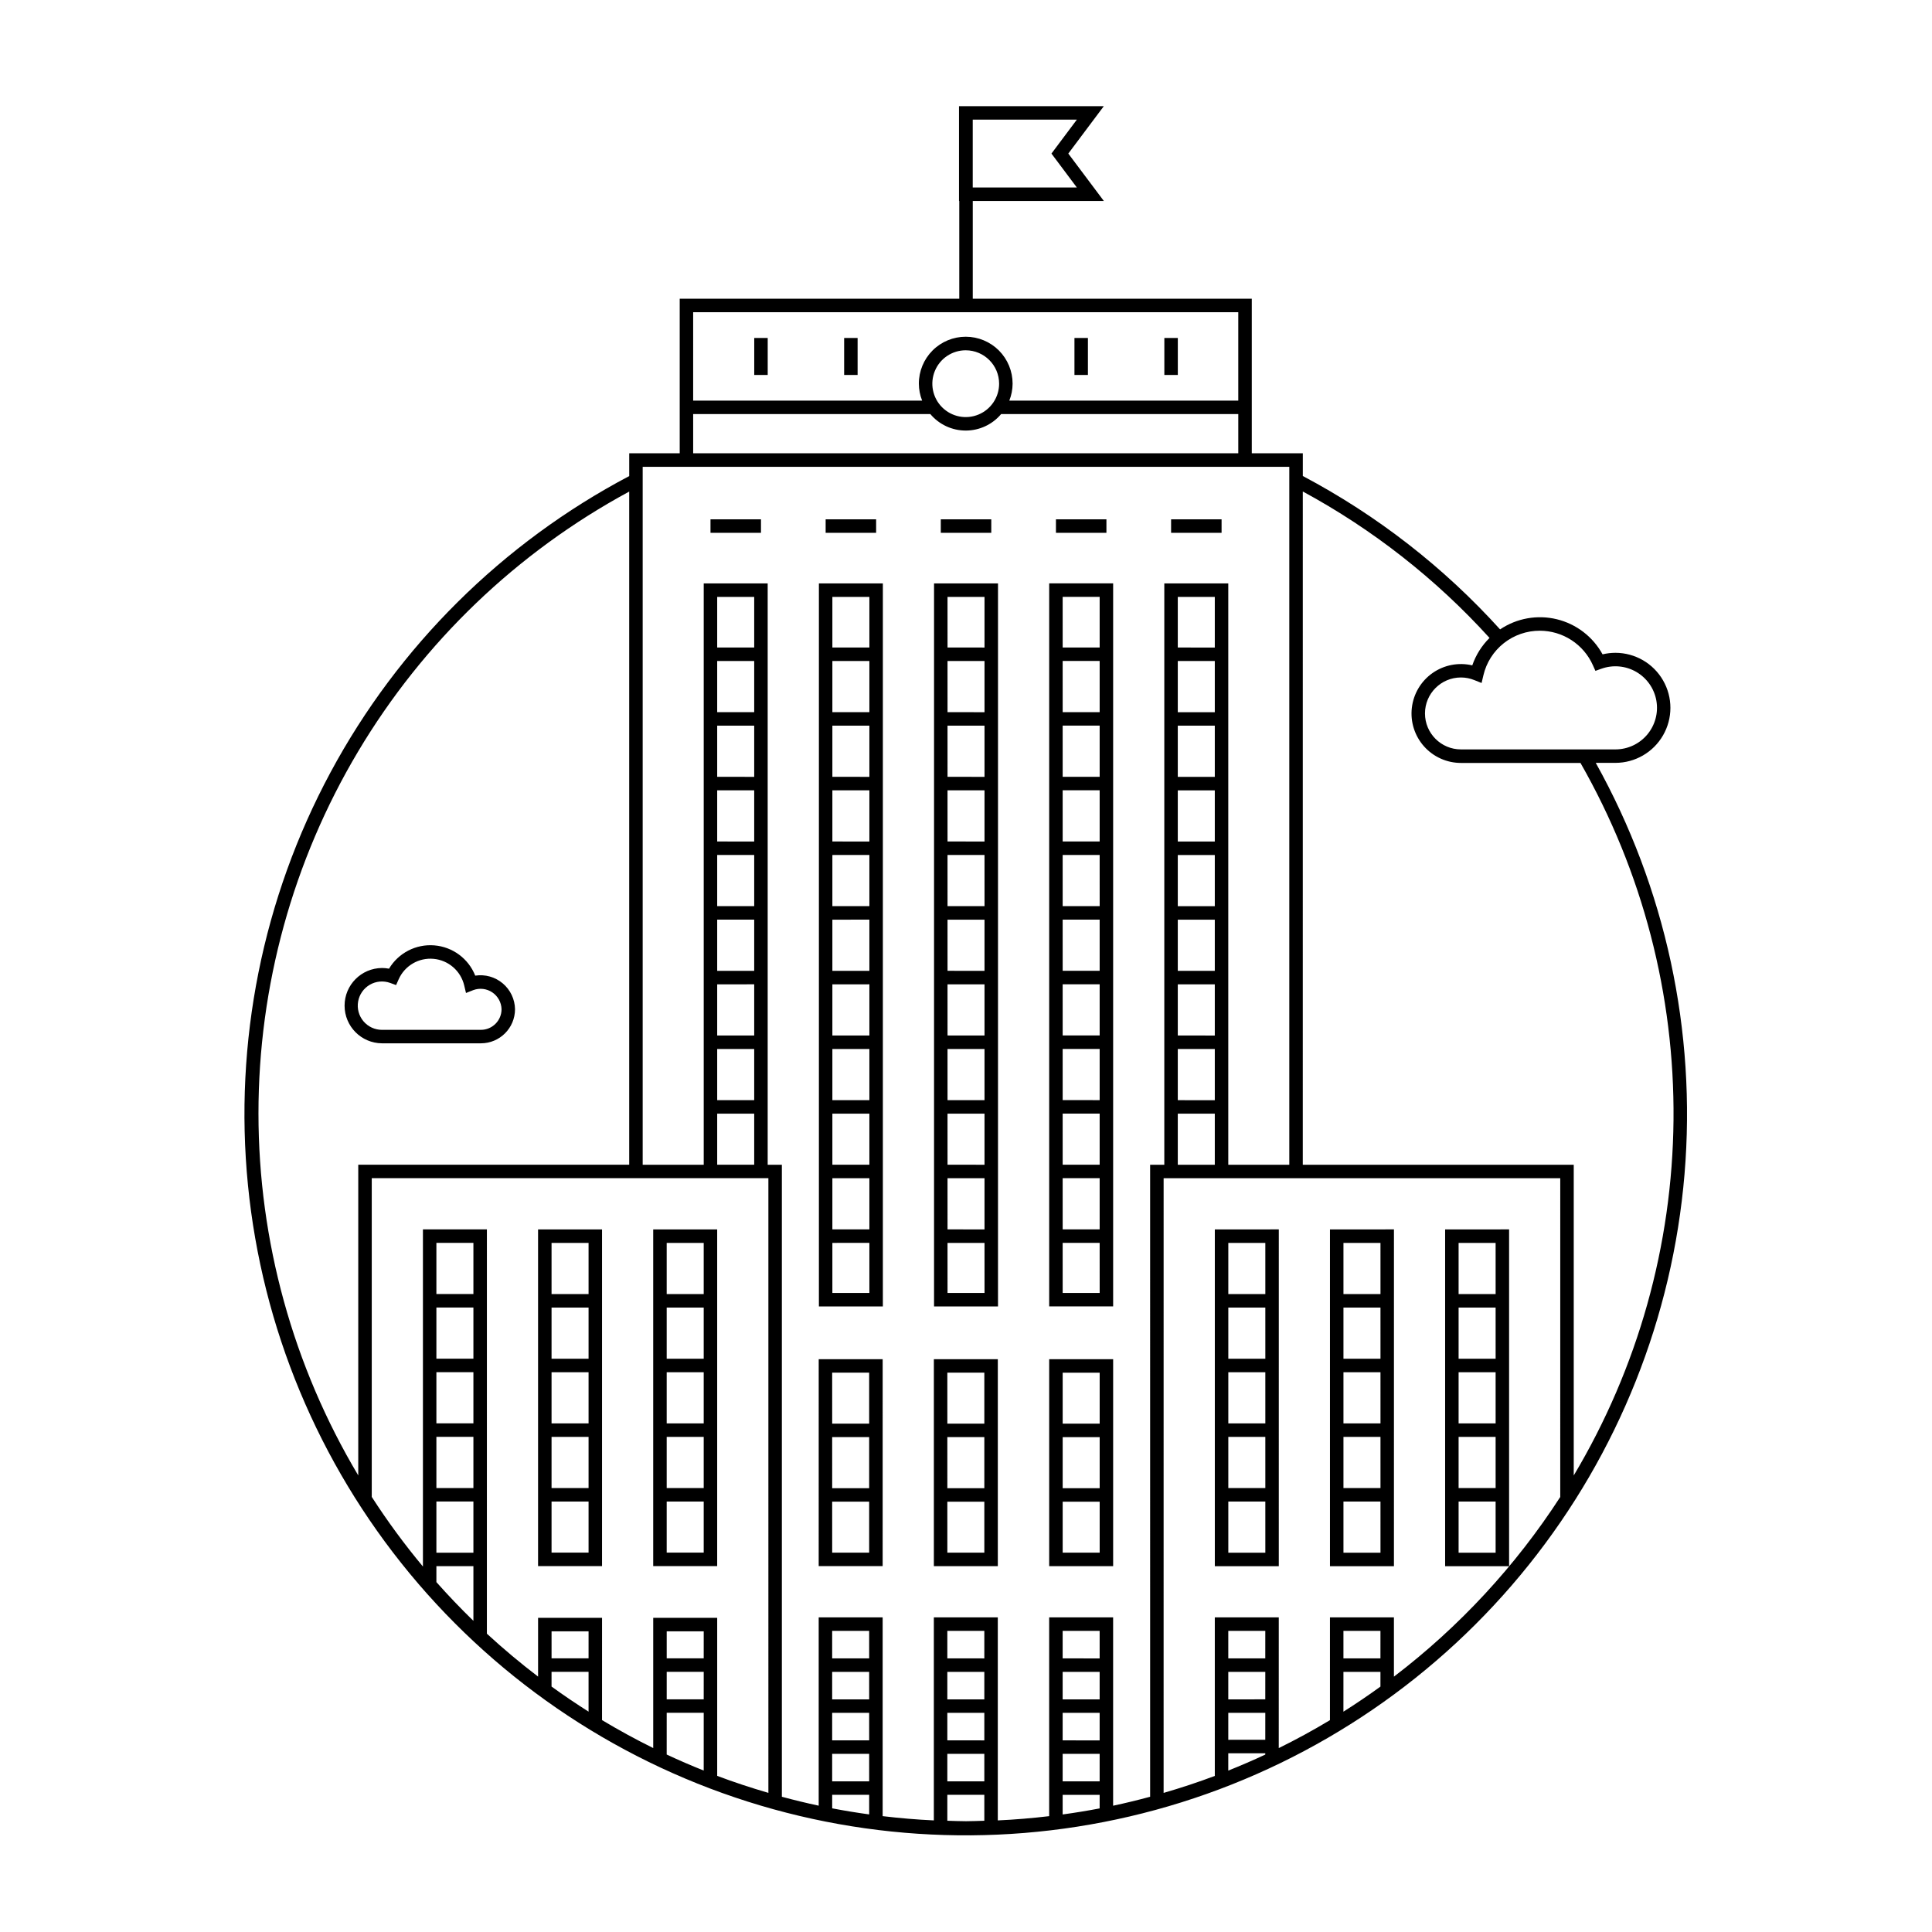 <?xml version="1.0" encoding="UTF-8"?>
<!-- Uploaded to: ICON Repo, www.svgrepo.com, Generator: ICON Repo Mixer Tools -->
<svg fill="#000000" width="800px" height="800px" version="1.1" viewBox="144 144 512 512" xmlns="http://www.w3.org/2000/svg">
 <path d="m334.06 469.81h-16.953v89.219h16.953zm-3.57 85.648h-9.809v-13.531h9.809zm0-17.105h-9.809v-13.562h9.809zm0-17.137h-9.809v-13.562h9.809zm0-17.137h-9.809v-13.562h9.809zm0-17.137-9.809 0.004v-13.566h9.809zm-26.945-17.137-16.953 0.004v89.219h16.953zm-3.57 85.648-9.809 0.004v-13.531h9.809zm0-17.105-9.809 0.004v-13.562h9.809zm0-17.137-9.809 0.004v-13.562h9.809zm0-17.137-9.809 0.008v-13.566h9.809zm0-17.137-9.809 0.008v-13.566h9.809zm243.95-17.137-16.953 0.008v89.254h16.953zm-3.57 85.684-9.812 0.004v-13.562h9.809zm0-17.137-9.812 0.004v-13.562h9.809zm0-17.137-9.812 0.004v-13.562h9.809zm0-17.137-9.812 0.004v-13.562h9.809zm0-17.137-9.812 0.008v-13.566h9.809zm-26.945-17.137-16.957 0.008v89.254h16.953zm-3.57 85.684-9.812 0.004v-13.562h9.809zm0-17.137-9.812 0.004v-13.562h9.809zm0-17.137-9.812 0.004v-13.562h9.809zm0-17.137-9.812 0.004v-13.562h9.809zm0-17.137-9.812 0.008v-13.566h9.809zm-26.945-17.137-16.957 0.008v89.254h16.953zm-3.57 85.684-9.812 0.004v-13.562h9.809zm0-17.137-9.812 0.004v-13.562h9.809zm0-17.137-9.812 0.004v-13.562h9.809zm0-17.137-9.812 0.004v-13.562h9.809zm0-17.137-9.812 0.008v-13.566h9.809zm-147.04-205.31h13.379v3.57l-13.379 0.004zm43.895 3.57-13.379 0.004v-3.57h13.379zm30.516 0-13.379 0.004v-3.57h13.379zm30.516 0-13.379 0.004v-3.57h13.379zm30.516 0-13.379 0.004v-3.57h13.379zm-123.85-51.629h3.57v9.797h-3.57zm23.824 0h3.57v9.797h-3.57zm64.605 9.797h-3.57v-9.797h3.57zm23.824 0h-3.57v-9.797h3.57zm-95.117 246.86 16.949-0.004v-191.61h-16.949zm3.57-188.04 9.809-0.004v13.418h-9.809zm0 16.988 9.809-0.004v13.566h-9.809zm0 17.137 9.809-0.004v13.566l-9.809-0.004zm0 17.137 9.809-0.004v13.566l-9.809-0.004zm0 17.137 9.809-0.004v13.562h-9.809zm0 17.137 9.809-0.004v13.566l-9.809-0.004zm0 17.137 9.809-0.004v13.566l-9.809-0.004zm0 17.137 9.809-0.004v13.566l-9.809-0.004zm0 17.137 9.809-0.004v13.539h-9.809zm0 17.113 9.809-0.008v13.566h-9.809zm0 17.137 9.809-0.008v13.273h-9.809zm26.945 16.844h16.949v-191.62h-16.949zm3.57-188.04h9.805v13.418l-9.801-0.008zm0 16.988h9.805v13.566l-9.801-0.008zm0 17.137h9.805v13.566l-9.801-0.012zm0 17.137h9.805v13.566l-9.801-0.012zm0 17.137h9.805l0.004 13.555h-9.805zm0 17.137h9.805v13.566l-9.801-0.012zm0 17.137h9.805v13.566l-9.801-0.012zm0 17.137h9.805v13.566l-9.801-0.012zm0 17.137h9.805v13.539l-9.801-0.008zm0 17.113h9.805v13.566l-9.801-0.012zm0 17.137h9.805l0.004 13.262h-9.805zm26.945 16.832h16.949v-191.61h-16.949zm3.57-188.04h9.805v13.418h-9.801zm0 16.988h9.805v13.566h-9.801zm0 17.137h9.805v13.566l-9.801-0.004zm0 17.137h9.805v13.566l-9.801-0.004zm0 17.137h9.805l0.004 13.562h-9.805zm0 17.137h9.805v13.566l-9.801-0.004zm0 17.137h9.805v13.566l-9.801-0.004zm0 17.137h9.805v13.566l-9.801-0.004zm0 17.137h9.805v13.539h-9.801zm0 17.113h9.805v13.566l-9.801-0.004zm0 17.137h9.805l0.004 13.27h-9.805zm-3.57 85.684h16.949v-54.848h-16.949zm3.574-51.277h9.805v13.512h-9.805zm0 17.082h9.805v13.539h-9.805zm0 17.109h9.805v13.508h-9.805zm-34.137 17.078h16.949v-54.84h-16.949zm3.57-51.273h9.805v13.512l-9.801 0.004zm0 17.082h9.805v13.539l-9.801 0.004zm0 17.109h9.805v13.508l-9.801 0.004zm-34.09 17.078h16.949l0.004-54.836h-16.949zm3.57-51.273h9.805v13.512l-9.801 0.008zm0 17.082h9.805v13.539l-9.801 0.008zm0 17.109h9.805v13.508l-9.801 0.008zm-94.59-139.4c-1.793-4.523-6-7.633-10.848-8.023-4.848-0.395-9.5 2-11.996 6.176-0.617-0.121-1.242-0.18-1.867-0.18-5.488 0.039-9.914 4.496-9.914 9.98 0 5.488 4.426 9.945 9.914 9.98h26.219c4.984-0.004 9.027-4.043 9.035-9.031-0.039-2.644-1.227-5.141-3.246-6.848-2.019-1.707-4.68-2.457-7.297-2.055zm1.504 14.363h-26.215c-1.895 0.004-3.695-0.832-4.914-2.281-1.223-1.449-1.738-3.367-1.41-5.231 0.324-1.867 1.461-3.492 3.102-4.445 1.641-0.949 3.613-1.121 5.394-0.477l1.566 0.57 0.676-1.523c1.602-3.609 5.332-5.797 9.262-5.43 3.934 0.363 7.199 3.195 8.109 7.039l0.477 2.012 1.922-0.762c1.684-0.629 3.566-0.402 5.055 0.602 1.488 1.008 2.398 2.672 2.445 4.465-0.004 3.016-2.453 5.457-5.465 5.461zm295.45-70.754h5.223c5.203-0.008 10.008-2.789 12.605-7.297 2.602-4.508 2.602-10.059 0-14.566-2.598-4.508-7.402-7.289-12.605-7.301-1.152 0-2.301 0.137-3.422 0.402-2.555-4.664-6.957-8.039-12.121-9.297-5.168-1.258-10.625-0.281-15.039 2.688-14.926-16.492-32.617-30.246-52.277-40.648v-6.023h-13.523v-40.961h-73.945v-25.906h34.734l-9.414-12.562 9.41-12.562h-38.375v25.125h0.07v25.906h-74.086v40.961h-13.379v6.035c-33.605 17.727-61.168 45.066-79.164 78.527-17.996 33.461-25.613 71.523-21.879 109.34 3.734 37.809 18.652 73.648 42.848 102.94 24.195 29.293 56.574 50.711 92.996 61.52 36.426 10.809 75.242 10.516 111.5-0.84 36.258-11.352 68.312-33.254 92.062-62.906 23.754-29.652 38.133-65.715 41.301-103.57 3.168-37.863-5.023-75.809-23.52-109zm-165.11-170.46h27.594l-6.734 8.992 6.734 8.992h-27.594zm150.29 135.44c2.973 0.004 5.883 0.871 8.375 2.488 2.492 1.621 4.465 3.926 5.676 6.641l0.676 1.512 1.559-0.562 0.004 0.004c3.059-1.105 6.449-0.801 9.262 0.828 2.816 1.633 4.766 4.422 5.328 7.625 0.559 3.203-0.324 6.492-2.414 8.984-2.09 2.492-5.176 3.93-8.43 3.934h-40.945c-5.262 0-9.531-4.269-9.531-9.531 0-5.262 4.269-9.531 9.531-9.531 1.215 0 2.414 0.234 3.539 0.691l1.93 0.773 0.477-2.023c0.785-3.375 2.695-6.383 5.414-8.531 2.719-2.148 6.086-3.312 9.551-3.301zm-224.38-84.406h144.46v23.422h-60.676c0.566-1.426 0.863-2.945 0.871-4.481 0.004-3.297-1.301-6.465-3.629-8.801-2.332-2.332-5.496-3.644-8.793-3.644-3.301 0-6.465 1.312-8.793 3.644-2.332 2.336-3.637 5.504-3.629 8.801 0.008 1.535 0.301 3.055 0.867 4.481h-60.68zm81.082 18.941c0 3.578-2.156 6.805-5.461 8.176-3.309 1.371-7.113 0.613-9.645-1.918s-3.289-6.34-1.918-9.645c1.367-3.309 4.594-5.465 8.172-5.465 4.887 0.008 8.848 3.965 8.852 8.852zm-81.082 8.051h62.852c2.328 2.773 5.762 4.371 9.383 4.371 3.617 0 7.051-1.598 9.379-4.371h62.848v10.395h-144.46zm-88.754 281.27c-17.305-29.008-26.441-62.152-26.445-95.93-0.008-33.777 9.121-66.926 26.418-95.938 17.297-29.012 42.117-52.805 71.832-68.863v178.39h-71.805zm30.516 38.539c-3.394-3.301-6.664-6.723-9.809-10.266v-4.223h9.809zm0-18.062h-9.809v-13.562h9.809zm0-17.137h-9.809v-13.562h9.809zm0-17.137h-9.809v-13.562h9.809zm0-17.137h-9.809v-13.562h9.809zm0-17.137h-9.809v-13.562h9.809zm30.516 110.67c-3.34-2.117-6.609-4.332-9.809-6.648v-3.906h9.809zm0-14.125h-9.805v-7.164h9.809zm30.516 29.738c-3.316-1.328-6.59-2.734-9.809-4.246l0.004-11.059h9.809zm0-18.879-9.805 0.004v-7.289h9.809zm0-10.859h-9.805v-7.164h9.809zm17.141 35.652c-4.594-1.34-9.121-2.828-13.566-4.504v-41.887h-16.953v34.516c-4.629-2.293-9.152-4.762-13.566-7.406l0.004-27.109h-16.953v15.578c-4.699-3.582-9.223-7.371-13.566-11.371l0.004-107.15h-16.953v89.352c-4.891-5.867-9.422-12.031-13.562-18.449v-84.469h105.11zm-3.758-299.96v13.566h-9.809v-13.566zm-9.809-3.57v-13.418h9.809v13.418zm9.809 20.707v13.566l-9.809-0.004v-13.562zm0 17.137v13.566l-9.809-0.004v-13.562zm0 17.137v13.562h-9.809v-13.562zm0 17.137v13.566l-9.809-0.004v-13.562zm0 17.137v13.566l-9.809-0.004v-13.562zm0 17.137v13.566l-9.809-0.004v-13.562zm0 17.137v13.539h-9.809v-13.539zm30.469 185.71c-3.297-0.453-6.566-0.988-9.805-1.609v-3.586h9.805zm0-8.766h-9.809v-7.289h9.805zm0-10.859h-9.809v-7.293h9.805zm0-10.863h-9.809v-7.289h9.805zm0-10.859-9.809-0.004v-7.289h9.805zm30.516 43.027c-1.617 0.043-3.227 0.125-4.856 0.125-1.66 0-3.301-0.082-4.949-0.125v-6.875h9.805zm0-10.441-9.805-0.004v-7.289h9.805zm0-10.859-9.805-0.004v-7.293h9.805zm0-10.863-9.805-0.004v-7.289h9.805zm0-10.859-9.805-0.008v-7.289h9.805zm30.562 39.75c-3.238 0.621-6.508 1.156-9.805 1.605v-5.199h9.805zm0-7.164-9.805-0.008v-7.289h9.805zm0-10.859-9.805-0.008v-7.293h9.805zm0-10.863-9.805-0.008v-7.289h9.805zm0-10.859-9.805-0.012v-7.289h9.805zm13.379 36.66c-3.238 0.875-6.504 1.672-9.809 2.375v-49.91h-16.949v52.676c-4.496 0.527-9.027 0.922-13.613 1.125v-53.801h-16.949v53.801c-4.57-0.207-9.086-0.602-13.566-1.129v-52.672h-16.949v49.898c-3.289-0.699-6.539-1.496-9.762-2.363v-167.49h-3.758v-154.06h-16.949v154.06h-16.176v-184.96h171.36v184.96h-16.172v-154.06h-16.953v154.06h-3.758zm7.328-184.6v-13.562h9.809v13.566zm9.809 3.57v13.539l-9.809 0.004v-13.539zm-9.809-20.707v-13.562h9.809v13.566zm0-17.137v-13.562h9.809v13.566zm0-17.137v-13.562h9.809v13.562zm0-17.137v-13.562h9.809v13.566zm0-17.137v-13.562h9.809v13.566zm0-17.137v-13.562h9.809v13.566zm0-17.137v-13.414h9.809v13.418zm23.188 293.38c-3.219 1.508-6.492 2.914-9.809 4.246v-4.59h9.809zm0-3.918-9.805 0.004v-7.144h9.809zm0-10.715-9.805 0.004v-7.289h9.809zm0-10.859h-9.805v-7.289h9.809zm30.516 7.477c-3.195 2.316-6.465 4.535-9.809 6.648l0.004-10.551h9.809zm0-7.477h-9.805v-7.289h9.809zm47.652-42.781 0.004 0.004c-11.84 18.293-26.754 34.406-44.082 47.617v-15.703h-16.953v27.234c-4.406 2.652-8.926 5.121-13.566 7.406l0.004-34.641h-16.953v42.012c-4.441 1.676-8.969 3.164-13.566 4.504l0.004-162.9h105.11zm-68.23-88.039 0.004-178.42c18.562 10.055 35.297 23.176 49.488 38.809-2.066 2.039-3.629 4.531-4.574 7.273-3.641-0.855-7.473-0.117-10.531 2.031-3.059 2.148-5.055 5.5-5.484 9.215-0.434 3.711 0.746 7.434 3.231 10.223 2.488 2.793 6.047 4.387 9.785 4.387h31.672c16.461 28.812 24.969 61.477 24.656 94.656-0.316 33.18-9.441 65.68-26.441 94.172v-82.34z"/>
</svg>